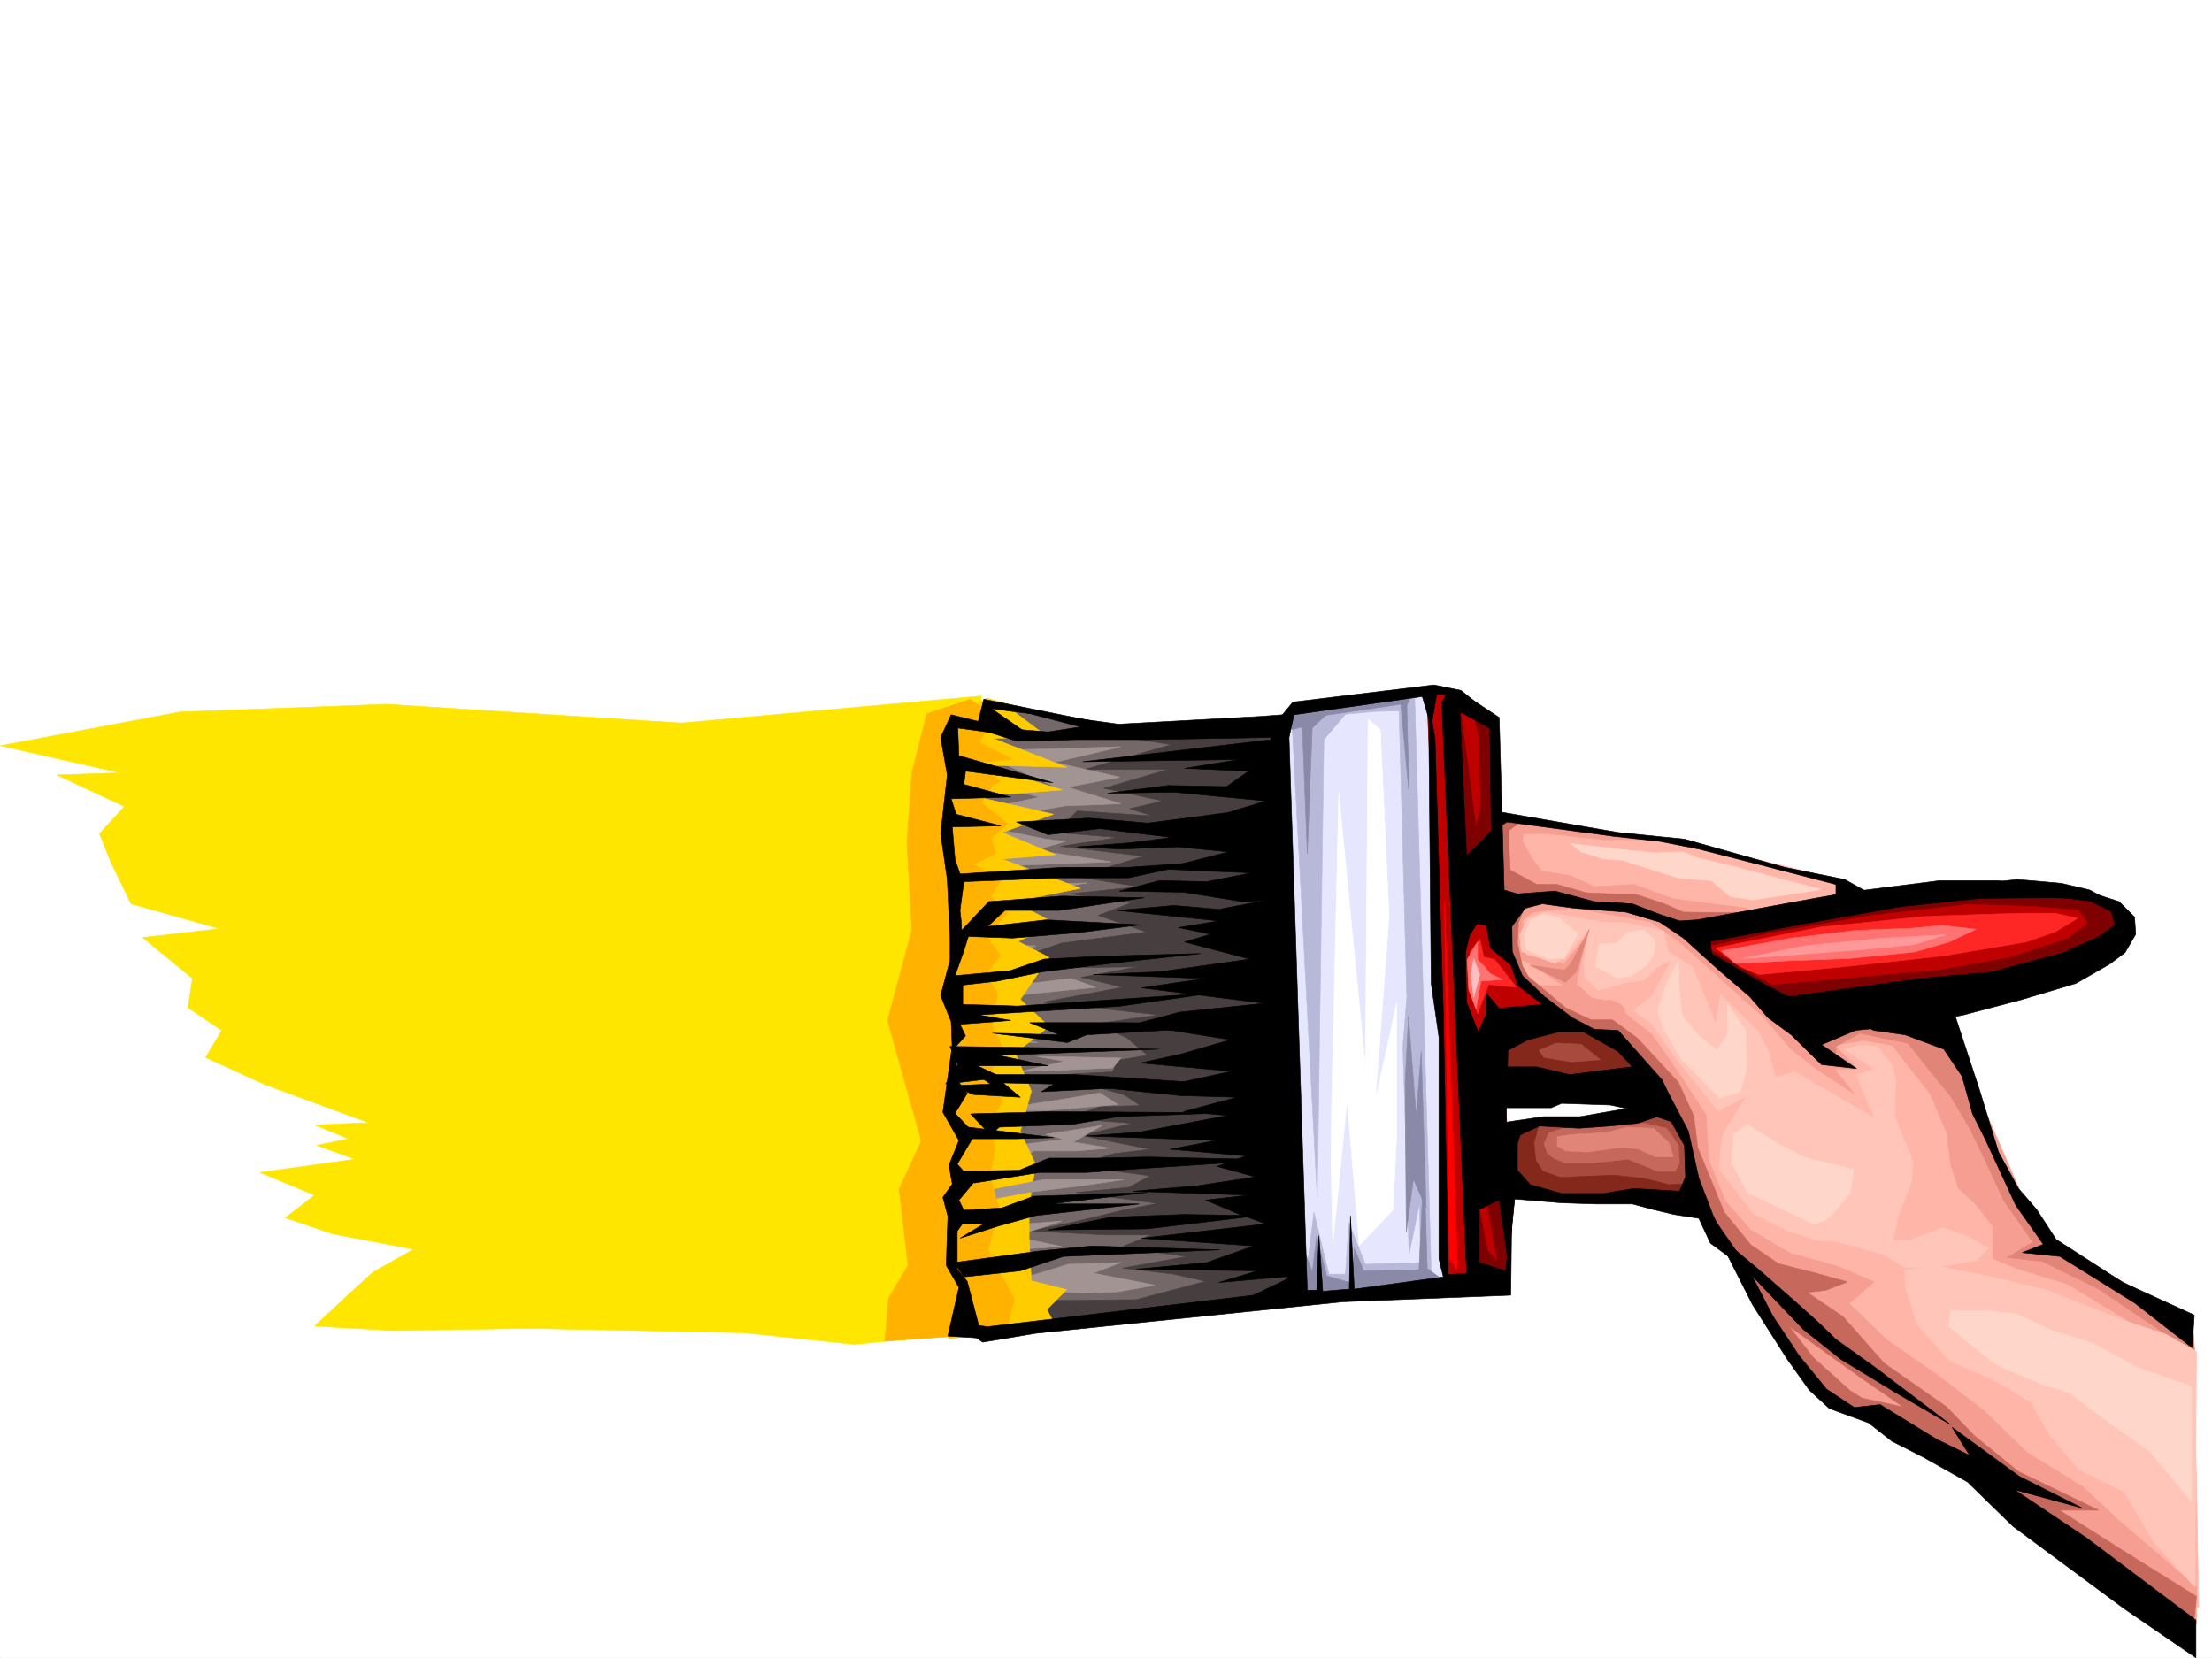 <svg xmlns="http://www.w3.org/2000/svg" width="2997.016" height="2246.604"><rect width="100%" height="100%" fill="#333333" stroke="none"/><defs><clipPath id="a"><path d="M0 0h2997v2244.137H0Zm0 0"/></clipPath></defs><path fill="#fff" d="M0 2246.297h2997.016V0H0Zm0 0"/><g clip-path="url(#a)" transform="translate(0 2.16)"><path fill="#fff" fill-rule="evenodd" stroke="#fff" stroke-linecap="square" stroke-linejoin="bevel" stroke-miterlimit="10" stroke-width=".743" d="M.742 2244.137h2995.531V-2.16H.743Zm0 0"/></g><path fill="#ffe600" fill-rule="evenodd" stroke="#ffe600" stroke-linecap="square" stroke-linejoin="bevel" stroke-miterlimit="10" stroke-width=".743" d="m1329.164 943.016-406.09 36.675-399.328-25.457-280.23 10.48L.742 1010.423l161.836 36.715-85.394 2.972 91.414 42.696-33.743 36.715 15.758 39.687 26.98 55.445 119.88 33.704-104.164 11.964 67.449 55.446-6.02 39.683 45.707 30.696-21.742 36.714 80.195 36.715 140.84 51.692-73.43 2.968 45.708 18.73-42.7 8.993 51.692 18.73-128.875 17.985 74.176 30.695-39.688 30.692 63.695 21.742 110.145 20.957-54.703 30.73-33.742 30.696-45.707 42.695 106.43 5.984 184.316-2.972 290.707 5.98 149.832 15.719 159.605-15.719zm0 0"/><path fill="#ffb5a8" fill-rule="evenodd" stroke="#ffb5a8" stroke-linecap="square" stroke-linejoin="bevel" stroke-miterlimit="10" stroke-width=".743" d="m2046.219 1307.035 73.43 83.125 182.05 217.984 197.067 242.653 480.261 327.348-6.722-367.774-206.801-135.562-194.797-333.329-346.934-156.554-156.593-1.485zm0 0"/><path fill="#ffb5a8" fill-rule="evenodd" stroke="#ffb5a8" stroke-linecap="square" stroke-linejoin="bevel" stroke-miterlimit="10" stroke-width=".743" d="m2065.691 1188.68 289.965 65.18 152.844-50.95-16.5-11.219-220.992-53.96-237.535-30.692zm0 0"/><path fill="#f59e91" fill-rule="evenodd" stroke="#f59e91" stroke-linecap="square" stroke-linejoin="bevel" stroke-miterlimit="10" stroke-width=".743" d="M2257.516 1137.73h-86.176l-74.914-8.21h-32.219l-1.527 10.48 12.75 22.48 13.488 17.95 38.941 6.02 32.22 14.976 53.96-3.012 53.215 19.473 32.96 4.496 68.192 8.25-71.203 20.957-94.387-20.957-174.582-30.73 1.485-94.352zm-185.098 167.782 47.23 30.73-48.718-1.484 56.93 42.656 62.953 15.758 74.914 86.879 35.972 131.066 44.223 83.164 68.191 107.84 66.664 95.871 119.137 37.457 111.633 79.414 117.652 84.614 146.82 101.109v-50.164l-106.39-91.375-47.195-44.184-76.403-47.195-56.968-55.441-58.415-44.926-74.957-52.434-50.203-48.68 33.743-29.207-48.72-21-65.179-17.984-53.215-31.437-34.445-38.942-22.484-55.445-3.75-61.426-35.934-55.406-37.5-53.918-26.938-20.996-10.52-8.992 15.017-26.942-38.239 11.223-20.215-3.012-21-19.473 12.75-63.652-29.21 35.934-52.47-11.223-4.5-47.195 15.016-11.223 30.696-3.75 41.953-2.973-53.918-14.234-56.227 20.957 4.496 56.93zm0 0"/><path fill="#f59e91" fill-rule="evenodd" stroke="#f59e91" stroke-linecap="square" stroke-linejoin="bevel" stroke-miterlimit="10" stroke-width=".743" d="m2486.016 1416.398 38.984-6.765 38.945 6.765 51.688 66.665 21.742 51.652 5.98 44.223 9.735 30.69 24.75 23.228 22.484 29.206v43.442l32.961 13.488 68.192 20.957 91.375 55.445 79.453 56.93-9.739-45.707-194.832-122.07-125.863-289.89-118.394-33.704-135.602-9.734-104.16-97.36-82.426-29.988h-101.148l62.949 12 71.945 12.75 38.942 26.195 116.129 104.125 36.714 42.696 34.485 26.941 50.207 32.961-25.496-32.96h30.734zm0 0"/><path fill="#c7685c" fill-rule="evenodd" stroke="#c7685c" stroke-linecap="square" stroke-linejoin="bevel" stroke-miterlimit="10" stroke-width=".743" d="m2494.266 1888.258 97.398 20.957 61.426 42.695-48.68 4.496zm0 0"/><path fill="#c7685c" fill-rule="evenodd" stroke="#c7685c" stroke-linecap="square" stroke-linejoin="bevel" stroke-miterlimit="10" stroke-width=".743" d="m2070.93 1323.496 50.207 41.953 34.484 16.461h29.207l33.707 24.75 55.441 59.902 20.997 45.708 5.242 42.699 35.972 87.62 35.93 44.185 37.5 25.453 53.176 13.492 40.469 11.262-29.211 11.218-25.492 3.012 48.718 32.922 55.446 62.953 84.652 59.156 37.457 38.945 59.937 48.68 108.66 52.43h-53.214L2876.39 2101l99.628 62.129-5.242 50.203-266.738-212.703-146.82-70.418 73.43 11.965-108.66-74.875-98.141-70.422 32.96 42.7 50.208 44.925 55.441 34.484-59.195-6.761-58.457-53.18-80.899-130.32-52.469-83.164-22.484-63.657-29.207-80.894-73.43-92.864-77.925-34.449-52.434-50.203-15.758-41.953 4.496-49.422-20.957-47.195 5.98-80.899 37.462 4.496-22.485 16.5v23.97l1.524 29.948 35.972 19.473h27.723l38.945 11.223 35.97 1.523h29.21l38.98 12.711 27.723 12 95.875 1.488-110.89 17.985-64.438-26.196-92.898-9.738h-38.946l-12.004 30.696-1.484 27.722 6.723 31.434zm0 0"/><path fill="#85281c" fill-rule="evenodd" stroke="#85281c" stroke-linecap="square" stroke-linejoin="bevel" stroke-miterlimit="10" stroke-width=".743" d="m2033.473 1452.332 198.55 30.73-27.722-56.93-16.5-14.972-80.899-32.219-57.71 15.715zm0 0"/><path fill="#a84a3d" fill-rule="evenodd" stroke="#a84a3d" stroke-linecap="square" stroke-linejoin="bevel" stroke-miterlimit="10" stroke-width=".743" d="m2051.461 1546.719 19.469 47.191 90.675 20.961 128.872 1.484-3.754-61.386-14.23-35.973-37.458-21.7-89.187 20.216-94.387 1.484zm0 0"/><path fill="#c7685c" fill-rule="evenodd" stroke="#c7685c" stroke-linecap="square" stroke-linejoin="bevel" stroke-miterlimit="10" stroke-width=".743" d="m2091.93 1549.691 4.496 12.746 8.21 6.762 16.5 6.727h35.973l48.68-5.238 40.469 16.46h23.223l6.023-11.222-1.528-24.711-16.46-22.484-29.247-6.723-51.69 3.715-58.454 3.007-19.473 5.985zm0 0"/><path fill="#85281c" fill-rule="evenodd" stroke="#85281c" stroke-linecap="square" stroke-linejoin="bevel" stroke-miterlimit="10" stroke-width=".743" d="m2085.164 1523.492-6.727 24.711 2.23 23.969 9.735 14.977 24.008 8.25 31.438-1.489 41.953-1.523 40.468 4.496 32.961 8.25 30.735-1.485-16.461 27.684-89.188-8.21h-79.414l-50.945-13.493-15.758-56.93 7.508-25.453zm0 0"/><path fill="#e18578" fill-rule="evenodd" stroke="#e18578" stroke-linecap="square" stroke-linejoin="bevel" stroke-miterlimit="10" stroke-width=".743" d="m2551.195 1406.66 33.746 6.727 30.692 38.945 27.723 33.703 26.234 44.184 21 44.222 24.71 53.176 38.942 55.403-34.445 20.996 47.937 5.242 75.696 37.457 130.36 87.621-3.013-45.707-183.574-100.367-62.168-78.633-73.43-186.508-44.222-50.945-110.106 9.734-44.222 32.961 34.449 27.723v-24.711l32.219-17.985zm0 0"/><path fill="#ffc5b8" fill-rule="evenodd" stroke="#ffc5b8" stroke-linecap="square" stroke-linejoin="bevel" stroke-miterlimit="10" stroke-width=".743" d="m2588.656 1680.05 43.477-16.503 32.96 11.262 29.212 16.46-16.465 16.462-55.442 9.738h-41.953l-29.25-17.95-60.683-16.5zm0 0"/><path fill="#ffc5b8" fill-rule="evenodd" stroke="#ffc5b8" stroke-linecap="square" stroke-linejoin="bevel" stroke-miterlimit="10" stroke-width=".743" d="m2513.738 1683.762 50.207-.742 9.735-40.43 16.5-41.211 1.484-29.207-16.46-38.945-8.25-20.958 1.487-48.718-4.496-20.957-20.96-24.711-23.262-1.485-20.957 5.239 40.464 26.941-23.964 8.25 23.964 57.672-107.914-62.168-25.453 7.504-11.261-38.942-12.708-23.968-50.949-49.461-6.02 39.726-31.476-76.402-33.703-21.738-5.238-27.723-53.219-11.223h-27.719l-45.71-8.25-34.446-5.984-23.969 9.738-10.476 20.957 2.226 22.485 45.707 16.46 14.235-9.737 32.218-37.418-7.507 44.183 1.523 22.48 19.473 17.95h27.722l23.97 30.73 19.468 13.492 31.476 45.668 29.993 36.715 28.464 35.934 38.2-20.215-31.477 50.945-3.715 20.957-1.523 26.98 45.707 59.903 44.223 22.48 41.953 14.235zm0 0"/><path fill="#ffb5a8" fill-rule="evenodd" stroke="#ffb5a8" stroke-linecap="square" stroke-linejoin="bevel" stroke-miterlimit="10" stroke-width=".743" d="m2245.512 1310.79-17.243 17.944-23.968 3.012-44.223 12.746 35.973 15.719 11.262 12.746 29.949-23.969 25.496-45.707zm0 0"/><path fill="#ffc5b8" fill-rule="evenodd" stroke="#ffc5b8" stroke-linecap="square" stroke-linejoin="bevel" stroke-miterlimit="10" stroke-width=".743" d="m2973.79 2150.422-55.442-60.684-40.47-68.152-61.425-30.691-41.215-48.72-23.965-42.698-49.464-29.207-59.938-26.196-44.223-48.68-15.718-50.203-1.485-24.714 47.192-4.496 77.925 15.718 68.192 16.5 98.14 38.945 62.954 20.958 41.172 23.226zm0 0"/><path fill="#756868" fill-rule="evenodd" stroke="#756868" stroke-linecap="square" stroke-linejoin="bevel" stroke-miterlimit="10" stroke-width=".743" d="M1667.105 988.684h-168.597l-61.426-17.204-89.93-21-7.468 23.97-49.461 3.753-9.739 139.313 17.207 149.05-10.48 72.688 8.25 80.117-3.012 85.39 15.016 41.216-18.77 44.18 12.004 9.737-13.488 41.211v77.145l13.488 28.465 8.996 56.148 35.227 5.239 305.684-47.157zm0 0"/><path fill="#473f3f" fill-rule="evenodd" stroke="#473f3f" stroke-linecap="square" stroke-linejoin="bevel" stroke-miterlimit="10" stroke-width=".743" d="m1483.531 993.18 103.383 15.758-117.613 33.703h113.117l-86.922 25.453 80.195 17.246-44.964 10.476 30.73 9.735-101.894-6.762-29.247 29.207 83.91 6.766-77.144 11.965 112.371 13.488-91.414 27.723 84.691 13.488-93.683 9.734 83.906 11.965-44.926 17.246 65.18 22.48-114.64 14.977-50.946 17.203-37.46 17.242 191.042-2.265-76.398 14.23 56.183 13.489-107.914 20.214 157.38 17.246-86.923 12.004 42.7 18.688 28.464 23.969-40.468 6.765-6.727 15.719-82.422 4.496 97.399 26.234 22.48 14.977-54.7 1.484-46.452 15.72 90.675 6.765-69.675 16.46 93.644 18.727-49.465 5.985-54.699 16.5 104.164 13.488-29.21 15.719-71.2 6.726 110.145 14.973-45.707 8.996-71.907 17.242-56.226 11.223 104.164 5.238h61.426l-42.696 17.242 90.672 11.965-86.922 15.758 69.68 8.21 42.695 9.735-93.644 24.75-140.094 1.489-42.738 21.699h-23.969l-30.73-33.703 22.48 53.957 85.434-3.012 352.878-42.695-22.484-780.477zm0 0"/><path fill="#e6e6ff" fill-rule="evenodd" stroke="#e6e6ff" stroke-linecap="square" stroke-linejoin="bevel" stroke-miterlimit="10" stroke-width=".743" d="M1928.57 937.031 1751.016 961l-10.52 37.418 22.484 764.016 197.805-18.73-11.965-391-3.75-407.462zm0 0"/><path fill="#b8b8d9" fill-rule="evenodd" stroke="#b8b8d9" stroke-linecap="square" stroke-linejoin="bevel" stroke-miterlimit="10" stroke-width=".743" d="m1751.016 988.684 33.703 633.691 8.992-620.203 29.21-34.445 40.47-3.754 32.214-.743 10.48 387.989-5.237 66.664 8.25 281.636 14.23-68.933 1.488 80.156-74.918 2.27-22.48-56.188-4.496 69.637h-22.485l-20.214-83.871-14.23 116.09 173.835-11.965-23.223-805.969-161.836 17.242zm0 0"/><path fill="#8a8aa8" fill-rule="evenodd" stroke="#8a8aa8" stroke-linecap="square" stroke-linejoin="bevel" stroke-miterlimit="10" stroke-width=".743" d="m1762.98 1683.02 15.016 40.468 5.98-48.68 13.489 53.919 33.707 9.738 3.754-47.195 12.746 30.695 74.914-1.488 6.726-144.551 4.497 143.066 31.476 22.446-209.031 16.5zm-12.707-694.336 14.23-3.715 6.728 172.273 6.765-170.789 17.984-17.242 101.895-14.977 11.223 120.586-3.012-119.097 9.773-22.446-162.617 26.2-4.496 20.996zm0 0"/><path fill="#bf0000" fill-rule="evenodd" stroke="#bf0000" stroke-linecap="square" stroke-linejoin="bevel" stroke-miterlimit="10" stroke-width=".743" d="m1933.066 942.27 10.516 229.949 17.203 559.48 32.219 15.016h47.976l10.481-117.613-20.996-229.946-5.242-424.707-62.91-37.418zm0 0"/><path fill="#bf0000" fill-rule="evenodd" stroke="#bf0000" stroke-linecap="square" stroke-linejoin="bevel" stroke-miterlimit="10" stroke-width=".743" d="M1978.031 1241.855v167.036l49.461 3.753 81.64-47.937-49.421-38.941-17.246-53.18-40.465-49.461Zm0 0"/><path fill="#7f0000" fill-rule="evenodd" stroke="#7f0000" stroke-linecap="square" stroke-linejoin="bevel" stroke-miterlimit="10" stroke-width=".743" d="m2037.227 1618.621 8.992 117.574-17.242-4.496-34.446-22.441 5.238-92.121 15.72 77.144 13.488 14.977-17.243-97.399 17.243-52.433zm-13.489-642.644 6.727 193.23-49.426 33.703-3.008-247.187 21.738 165.546 6.727-30.69-2.973-93.645-8.992-41.211zm0 0"/><path fill="#ff2626" fill-rule="evenodd" stroke="#ff2626" stroke-linecap="square" stroke-linejoin="bevel" stroke-miterlimit="10" stroke-width=".743" d="m2005.008 1272.586 5.242 23.969 14.973 3.715 29.246 37.457-37.496-3.75-14.973 39.722-10.48-32.96v-50.946zm0 0"/><path fill="#7f0000" fill-rule="evenodd" stroke="#7f0000" stroke-linecap="square" stroke-linejoin="bevel" stroke-miterlimit="10" stroke-width=".743" d="m2301.7 1274.816 112.413 108.621L2811.211 1319l74.918-59.902-16.5-28.465-50.95-20.996H2680.07l-257.746 30.734zm0 0"/><path fill="#bf0000" fill-rule="evenodd" stroke="#bf0000" stroke-linecap="square" stroke-linejoin="bevel" stroke-miterlimit="10" stroke-width=".743" d="m2400.621 1333.977 227.016-20.215 96.656-17.207 77.184-25.493 26.937-20.214-11.96-17.242-57.716-5.239-90.633-2.972-132.625 14.976-129.617 22.48-93.683 20.215zm0 0"/><path fill="#ff2626" fill-rule="evenodd" stroke="#ff2626" stroke-linecap="square" stroke-linejoin="bevel" stroke-miterlimit="10" stroke-width=".743" d="m2357.887 1310.008 25.492 10.515 114.64-10.515 136.344-14.977 110.887-18.73 38.984-13.45 30.73-18.726-30.73-6.766h-42.699l-53.215 1.524-38.199 1.488h-5.242l-38.238 1.485-139.352 14.23-143.105 28.465zm0 0"/><path fill="#8a8aa8" fill-rule="evenodd" stroke="#8a8aa8" stroke-linecap="square" stroke-linejoin="bevel" stroke-miterlimit="10" stroke-width=".743" d="m1903.855 1466.563 1.489 202.968 9.734-71.906 17.242 39.727-6.722-212.743-6.766 87.66-10.477-135.597zm0 0"/><path fill="#ff7373" fill-rule="evenodd" stroke="#ff7373" stroke-linecap="square" stroke-linejoin="bevel" stroke-miterlimit="10" stroke-width=".743" d="m2630.648 1253.86-38.984 3.714-77.183 3.012-86.919 10.476-95.128 17.243 18.726 17.207 71.164-3.715 82.422-3.012 89.93-8.992 46.449-13.492 35.973-17.203zm0 0"/><path fill="#f99" fill-rule="evenodd" stroke="#f99" stroke-linecap="square" stroke-linejoin="bevel" stroke-miterlimit="10" stroke-width=".743" d="m2361.64 1298.785 160.348-11.965 71.164-6.765 42.735-13.489-83.164 4.497-107.918 10.48zm0 0"/><path fill="#ff7373" fill-rule="evenodd" stroke="#ff7373" stroke-linecap="square" stroke-linejoin="bevel" stroke-miterlimit="10" stroke-width=".743" d="m1987.766 1300.27 2.27 40.468 9.733 26.2 6.727-37.461 29.246-2.227-17.242-8.25-6.766-8.992-9.734-9.738v-23.97zm0 0"/><path fill="#ffbfbf" fill-rule="evenodd" stroke="#ffbfbf" stroke-linecap="square" stroke-linejoin="bevel" stroke-miterlimit="10" stroke-width=".743" d="m1996.758 1298.785-3.754 21.738 3.754 30.696 8.25-30.696zm0 0"/><path fill="red" fill-rule="evenodd" stroke="red" stroke-linecap="square" stroke-linejoin="bevel" stroke-miterlimit="10" stroke-width=".743" d="m1963.797 1705.504-6.766-483.863 17.246 472.64v25.453zm0 0"/><path fill="#fff" fill-rule="evenodd" stroke="#fff" stroke-linecap="square" stroke-linejoin="bevel" stroke-miterlimit="10" stroke-width=".743" d="m1813.926 1074.82-9.735 421.692-.742 82.426 2.266 107.093 19.473-194.015 16.46 195.5 45.708-47.934 5.242-105.61v-176.03l-29.207 133.332 18.726-249.418-11.965-253.172-16.5-14.235-3.754 470.414zm0 0"/><path fill="#a39494" fill-rule="evenodd" stroke="#a39494" stroke-linecap="square" stroke-linejoin="bevel" stroke-miterlimit="10" stroke-width=".743" d="m1343.398 1758.68 45.708-9.739 78.668 3.012 46.453-1.523 50.945-8.993-83.906-16.46 37.457-14.235-71.164 2.27-56.184 17.203-80.195 11.223zm-29.207-61.426 124.375-8.211-64.437-13.492 64.437-20.996-49.46 3.754-52.434 20.214-26.977 6.766zm-1.488-707.047 71.906 25.453 134.114-3.754-89.891 21 88.406 20.215-71.164 13.488 72.649 22.442-76.403 3.012-38.98 6.726h-82.426l87.664-18.73-61.426-14.973h80.192l-116.164-51.652zm53.176 136.305 50.95 10.476 26.976 3.012-40.465 11.965 101.894 15.758-176.812 6.722-22.48-10.476 25.492-17.242-25.493 1.523-5.242-25.492 44.223 2.265zm-59.938 96.613 18.727-21.7 148.348-5.237-74.918 13.449-71.903 3.754-20.254 30.734zm12.004 56.93-8.25 33.707 41.953-10.48 51.692-21.739zm-8.25 76.402 93.645-10.476 81.68-8.254-34.45-11.961-140.875 17.203zm9.735 56.188h86.918l-66.664-13.489 65.18-3.754-34.489-8.21-52.43 6.722zm59.941 39.687 128.129-5.242 11.223-13.488-113.86-2.23 37.457 6.726zm134.856 44.18-95.875 8.25h-76.442l100.41-15.715 47.938-8.25zm-54.664 62.914h-58.454l-21.738 13.488-73.43 1.527 28.465-17.246 106.39-13.488-23.968-6.727 76.441-12.003-38.984 22.484 49.461 8.25zm0 0"/><path fill="#fc0" fill-rule="evenodd" stroke="#fc0" stroke-linecap="square" stroke-linejoin="bevel" stroke-miterlimit="10" stroke-width=".743" d="m1436.34 973.707-62.953-9.734 44.965 33.703-72.688 3.012 99.629 38.94-114.602-3.007 108.618 33.703-117.61 8.992 105.645 23.97-69.715 24.71 72.687 29.988-72.687 5.985 106.43 39.687-90.672 17.985 56.93 29.949-50.946 23.969 41.953 21.742-38.945 56.93 38.945 36.675-45.707 35.969 21.738 51.691-14.976 54.66 20.96 44.93-8.995 54.7v44.925l3.011 57.672 47.938 12.004-26.941 26.941 11.964 21.739-145.336 17.984 2.973-477.879-32.96-338.566 81.679-51.692zm0 0"/><path fill="#a39494" fill-rule="evenodd" stroke="#a39494" stroke-linecap="square" stroke-linejoin="bevel" stroke-miterlimit="10" stroke-width=".743" d="m1466.29 1606.621-73.43 8.992-80.157 14.973 32.219-18.727 68.152-13.453h109.403zm0 0"/><path fill="#ffb300" fill-rule="evenodd" stroke="#ffb300" stroke-linecap="square" stroke-linejoin="bevel" stroke-miterlimit="10" stroke-width=".743" d="m1347.895 969.953-20.957 35.973 45.706 23.226-47.976 3.754 30.734 26.196-11.222 5.238-14.27 23.226 35.227 28.465-22.48 19.473 6.76 20.957-29.987 14.23 35.972 23.227-12.746 20.996 22.48 21.703-27.722 32.219 17.988 26.195-19.472 24.711 15.718 26.98-7.468 42.696 16.46 33.703-19.472 30.695 17.246 38.985-15.758 24.71 5.238 40.43-6.726 35.227 11.965 43.441-14.23 56.891 35.226 66.664-8.992 37.457-19.473 12.75h-47.973l-98.886 6.723 5.242-58.414 26.234-44.184-12.004-103.379 29.989-65.14-45.707-163.282 32.96-122.855-6.761-119.098 6.761-93.605 20.215-80.157 58.457-19.468zm0 0"/><path fill-rule="evenodd" stroke="#000" stroke-linecap="square" stroke-linejoin="bevel" stroke-miterlimit="10" stroke-width=".743" d="m2089.66 1224.652 44.223 5.98 68.933 5.24 45.707 13.491 32.22 21.7 47.194 42.699 42.696 36.715 24.75 28.464 31.437 23.223 41.211 40.43 47.235 5.242-47.235-32.219 45.707-19.473 79.414-8.21 67.446-12.747 79.414-20.957 72.687-21.742 45.707-26.195 20.957-15.758 14.27-24.71-1.524-23.227-20.957-20.957-44.222-14.235 31.476 20.961 7.508 24.75-21.742 15.719-47.973 21.7-96.656 26.233-97.399 8.997-178.296 24.71-31.477-15.718-73.43-42.7-1.484-16.5 123.594-23.222 134.894-23.969 107.88-11.223 92.902-.742 34.484.742-42.734-17.242-63.657-6.726h-76.441l-123.633 15.718-70.418 12.747-134.855 24.71-23.97 1.485-26.98-8.953-36.714-14.23-51.73-3.012-53.177-14.235-50.945 3.754-17.988-5.238-6.723-233.7-53.215-35.19 40.469 42.66 2.227 167.816-2.227 79.37-24.75 19.474-5.242 24.71 12.746-19.472 12.746 2.27 5.242 30.69 29.95 24.712-.743-53.918 17.985-24.711zm0 0"/><path fill-rule="evenodd" stroke="#000" stroke-linecap="square" stroke-linejoin="bevel" stroke-miterlimit="10" stroke-width=".743" d="m2037.969 1277.828 17.988 56.93 33.703 26.195-58.414 5.238-17.988-20.957v29.953l-10.516 23.223-15.719-40.469-1.488-67.406 10.48-44.183 24.712-21.7 8.25-107.136-41.954 41.957-8.992-193.977h26.235l-26.235-26.98h-15.719l-8.992 12.75 33.703 773.71-24.71 2.266-6.766-355.808-11.223-370.747-8.25-47.937v53.176l3.012 326.562 10.48 72.649v300.367l5.98 24.71-120.62 16.5-5.242-99.628-1.524 99.629-35.934 2.972-5.238-75.66-3.011 74.172h-28.465l-417.352 49.422-44.183-5.238 37.457 26.238 71.906-12.004 415.867-42.7 227.758-8.991 1.484-127.309-8.25 94.348-35.933-11.223v-71.906l33.703-16.461 5.242-199.254 26.976-14.23 40.47-10.48h35.19l46.45 26.198 19.512 20.996L2247 1481.54l29.988 38.2-24.75-56.188-59.941-67.406-32.219-1.489-29.95-15.715-37.456-28.464-29.992-28.465-14.23-33.707-5.24-56.184zm0 0"/><path fill-rule="evenodd" stroke="#000" stroke-linecap="square" stroke-linejoin="bevel" stroke-miterlimit="10" stroke-width=".743" d="M2031.246 1501.012h70.418l14.234-5.985 65.922 2.27 41.953 8.953 40.47 13.488 17.984 32.219 1.488 42.7-8.211 19.468-62.211-3.754-40.469 6.766h-56.926l-42.699-12.004-17.242-19.473v-35.969l6.723-22.445h-29.95l-3.753 83.125 14.234 98.887 8.992-84.652 63.695 5.238 46.45 1.488h49.46l27.723 7.504 28.465 6.726 33.703 5.278 15.758 33.707 47.937 35.187 77.926 81.641 50.946 40.43 72.687 44.222 75.66 44.184-102.637-77.887-52.472-37.457-23.227-22.484-29.949-26.98-49.46-43.438-46.454-38.945-17.242-35.934-19.473-50.945-14.23-63.657-31.477-59.937-33.703-28.465-95.914 12.004-44.184-10.48h-54.699zm10.477-387.25 145.336 19.511 61.464 6.727 53.176 10.48 70.418 17.985 115.387 29.95v15.718l49.46-1.485-37.456-20.957-81.68-16.5-135.601-38.203-89.93-8.992-163.32-28.465 2.27 20.996zm604.644 254.698 35.227 107.095 26.199 85.394 26.977 49.422 24.714 28.465 26.235 40.469 90.672 58.418 96.656 44.183-3.012 44.18-77.926-60.684-101.152-62.91-50.945-5.238 28.465-11.223-37.457-53.176-40.43-87.625-17.988-35.968-14.23-50.95-24.75-36.675-52.434-19.473-42.7-6.02-28.504-15.718zm0 0"/><path fill-rule="evenodd" stroke="#000" stroke-linecap="square" stroke-linejoin="bevel" stroke-miterlimit="10" stroke-width=".743" d="m2342.168 1704.016 32.219 63.656 47.195 74.133 29.988 41.957 26.98 24.71 53.177 19.47 31.472 24.75 42.7 21.703 59.94 33.703 61.427 59.941 150.613 111.59 97.398 66.668v-50.95l-148.347-111.59-97.399-65.179 91.418 24.711-84.691-42.66-91.38-66.664 23.97 38.2-45.707-22.481-75.7-46.453-35.187 3.753-37.457-24.71-37.461-45.708-35.227-53.175-33.703-65.141-77.183-111.629zm-110.887-206.719-90.672 15.719h-49.425l-70.457 10.476 19.472 23.227 45.707-20.996 53.215 3.007 42.7-3.007 36.714-3.715 42.696-14.235zm-925.34 232.918 76.438-8.25 58.418-19.473 212.039-8.992-173.059-5.238-71.199 6.761-116.129 15.72zm-5.241-52.434 51.69-16.46 50.95-14.235 140.133-15.754h-120.625l132.59-15.719-155.07 5.239-42.74 15.757-59.937 3.715 3.008 17.985h32.219zm119.14-11.222 84.648-17.243 98.926-3.753 102.637 1.523-152.098 17.988zm-99.668-63.653 88.406-14.234h63.691l72.688-5.277 182.09-11.965-173.094-3.754-65.18 1.523h-67.449l-40.469 16.461-86.878 1.489zm-2.972-59.941h59.94l50.95-1.484-128.875-15.758zm0 0"/><path fill-rule="evenodd" stroke="#000" stroke-linecap="square" stroke-linejoin="bevel" stroke-miterlimit="10" stroke-width=".743" d="m1353.914 1527.246 98.887-3.754 62.207-10.476 149.832-5.242-241.992-1.524-107.914 3.012 26.976 28.465zm-35.226-44.183 63.69 3.714-23.222-19.472 68.934 1.527-17.246 10.477 135.601-6.762 140.133-1.488-230.023-14.973h-132.63l17.985 12.746-51.687 2.227zm0 0"/><path fill-rule="evenodd" stroke="#000" stroke-linecap="square" stroke-linejoin="bevel" stroke-miterlimit="10" stroke-width=".743" d="M1323.926 1444.082h95.914l-67.45-14.234 217.278-8.211-282.457-3.754 10.48 24.71-16.46 26.239 76.398-8.996zm20.996-44.184 101.152 12.747 26.195-10.48 244.258-14.231-192.527-2.27h-128.871l40.426 16.5zm0 0"/><path fill-rule="evenodd" stroke="#000" stroke-linecap="square" stroke-linejoin="bevel" stroke-miterlimit="10" stroke-width=".743" d="m1369.633 1382.695-68.934 5.239 7.508 15.718-17.984 19.47-1.528-38.942-14.23-35.192 12.746-47.937v-28.465l-3.754-80.895-8.992-62.171 8.992-79.41-8.992-50.91 14.23-30.731 36.715 8.992 7.508-29.95 167.816 33.704-157.336-20.996 58.454 40.468-104.16-14.234 1.523 37.457 127.348 36.676-118.356-15.715-2.266 17.984 63.692 17.204-80.938 2.27 6.766 20.956 60.684 15.758-65.922 1.484 3.754 44.184 6.722 19.473 138.61-8.993h88.406l98.922-6.726-97.399 20.957h-95.168l-90.672 3.754-37.457 1.484-5.242 38.946 1.489 13.488.78 13.492 36.716-38.945 99.625-7.508 110.89 2.27-114.644 17.203h-74.172l-23.223 21.738 79.41-8.992 127.387 6.765-83.164 10.477-89.89 7.469-59.942-2.227-6.02 19.469-11.964 33.707 74.172-6.727 46.449-15.758 74.175-3.753 50.946-1.485 86.918-2.23-116.906 12.707-97.399 12.004-61.426 12.707-46.453 5.28v26.196l74.172 2.27 266.742-17.989-126.644 17.989-193.313 11.965zm0 0"/><path fill-rule="evenodd" stroke="#000" stroke-linecap="square" stroke-linejoin="bevel" stroke-miterlimit="10" stroke-width=".743" d="m1723.293 1002.172-256.262 29.95 212.04-2.97-74.173 11.965 86.918 3.754-29.988 20.957-79.41-1.488-81.684 10.48 89.934-1.484 124.375 12.004-51.691 15.715-107.915 14.234-79.414-6.766-98.882 5.239 42.699 17.246 70.418-8.25 97.398 12.004-59.941 7.465-68.934 5.28 59.942 2.973 75.695-2.972 70.422 6.722-91.418 23.227 65.18 2.973 56.968 2.265-60.683 11.965-63.692-1.484-54.703 14.23 86.922 1.488 79.41 12.747 53.215-2.23zm0 0"/><path fill-rule="evenodd" stroke="#000" stroke-linecap="square" stroke-linejoin="bevel" stroke-miterlimit="10" stroke-width=".743" d="m1718.055 1219.41-66.707 12.711-60.68-5.242-77.184 6.727 137.864 14.23-54.7 8.996 43.48 8.992-35.23 10.477 88.407 23.226-122.11 17.242-89.93 3.754 152.098 5.243-86.918 12.707 166.332 20.996-114.605 11.965-62.207 16.5 131.14 20.957-67.445 19.472-54.703 12.004 123.637 11.219-79.414 17.246-107.914 3.715 118.394 12.004 76.442 2.226-72.688 19.473 59.938 5.238-119.88 22.485-71.203 5.238 175.329 6.02-62.172 11.964 102.636 8.996-38.94 14.23 51.69 14.235-77.93 11.965-88.402 7.504 157.336 5.242-58.453 6.723 42.739 17.988 38.94 14.23-168.597 19.473 152.098 10.48-63.656 22.481-95.168 8.992 164.101 2.23-52.472 15.759 104.164-8.996-8.993-555.024zm-421.11 244.14 13.493 17.99-16.461 26.976 26.937 28.464-23.969 40.43 22.485 24.711-20.215 23.969 11.223 23.226-13.493 18.73v51.688l13.493 16.461 20.253 77.145-46.453-2.969 14.977-65.926-17.242-29.949 2.265-66.664-6.761-25.457 12.746-17.984-4.496-25.454 13.488-33.707-21.738-38.199 16.5-116.87zm0 0"/><path fill="#e18578" fill-rule="evenodd" stroke="#e18578" stroke-linecap="square" stroke-linejoin="bevel" stroke-miterlimit="10" stroke-width=".743" d="m2072.418 1307.777 47.23 6.727 8.211-8.211 25.496-47.195-17.246 56.93-14.972 14.976zm0 0"/><path fill-rule="evenodd" stroke="#000" stroke-linecap="square" stroke-linejoin="bevel" stroke-miterlimit="10" stroke-width=".743" d="m2665.84 1198.414 68.187-6.723 59.2 5.239 38.199 8.992 35.23 19.472 16.461 20.215-51.691-24.71-55.442-6.766zm-738.758-254.656-173.84 24.71-6.722 30.731 24.71 749-72.687 6.727 46.45-22.445-23.223-733.282-167.817 2.973h-97.398l-77.93 2.27-68.93-21.743 110.145 8.996 44.219-6.726-88.442-23.227 139.39 19.473 192.528-10.48 29.992-2.266 14.23-17.203 191.044-23.227 36.715 7.469 47.976 38.941v17.246l-61.465-33.707-8.996-17.242h-10.476l-7.47 44.223zm0 0"/><path fill="#ffd7ca" fill-rule="evenodd" stroke="#ffd7ca" stroke-linecap="square" stroke-linejoin="bevel" stroke-miterlimit="10" stroke-width=".743" d="m2067.18 1286.04 29.246 12.745h23.222l17.989-33.703-24.75-20.957-22.485-5.242-16.46 8.21-8.25 19.473zm638.383 563.273 62.171 26.98 35.227 10.476 58.457 43.442 52.43 37.457 55.445 66.668v-155.817l-74.914-26.195-58.457-32.219-56.93-17.984-47.23-21.703-38.946-4.496h-49.46l-2.973 20.957 24.71 20.957zm-247.266-190.263-89.89-42.694-22.485-40.43 2.972-38.945 17.985-13.489 47.234 29.207 34.446 16.5 62.953 14.977-4.496 32.18L2492 1634.34l-14.234 16.5zm-128.875-171.53-51.692-53.176-23.222-39.688-8.996-24.71 14.234-41.212 14.23-26.195 1.528 40.43 3.715 32.96 24.004 29.208 23.226 17.984 14.235-21.7v-40.468l24.71 35.973 1.485 51.652-9.735 31.473zm-167.816-178.258 29.206 15.758 20.254-3.008 20.957-14.977 9.735-16.5v-17.203l-14.973-13.492-22.484 3.754-13.488 14.234-23.97 1.485zm35.972-143.809 77.926 24.711 42.695 3.012 26.2 21.738 30.73 4.496 92.902-14.23-120.625-31.477-47.191-11.222-19.473-8.25-37.457 1.488-44.223-4.496-71.203-8.211 14.274 11.219 31.437 9.738zm0 0"/><path fill="#e18578" fill-rule="evenodd" stroke="#e18578" stroke-linecap="square" stroke-linejoin="bevel" stroke-miterlimit="10" stroke-width=".743" d="m2121.137 1559.426 29.207 1.523 44.222-5.98 23.97 1.484 24.75 11.223h23.968l-6.023-19.473-20.958-19.472-35.972-1.485-29.207 7.469-42.735 2.266-22.445 2.972v12.746zm0 0"/><path fill="#a84a3d" fill-rule="evenodd" stroke="#a84a3d" stroke-linecap="square" stroke-linejoin="bevel" stroke-miterlimit="10" stroke-width=".743" d="m2091.93 1432.86 37.457 5.98 38.941-2.969-26.195-21-33.742-1.484-23.227 9.734zm0 0"/></svg>
